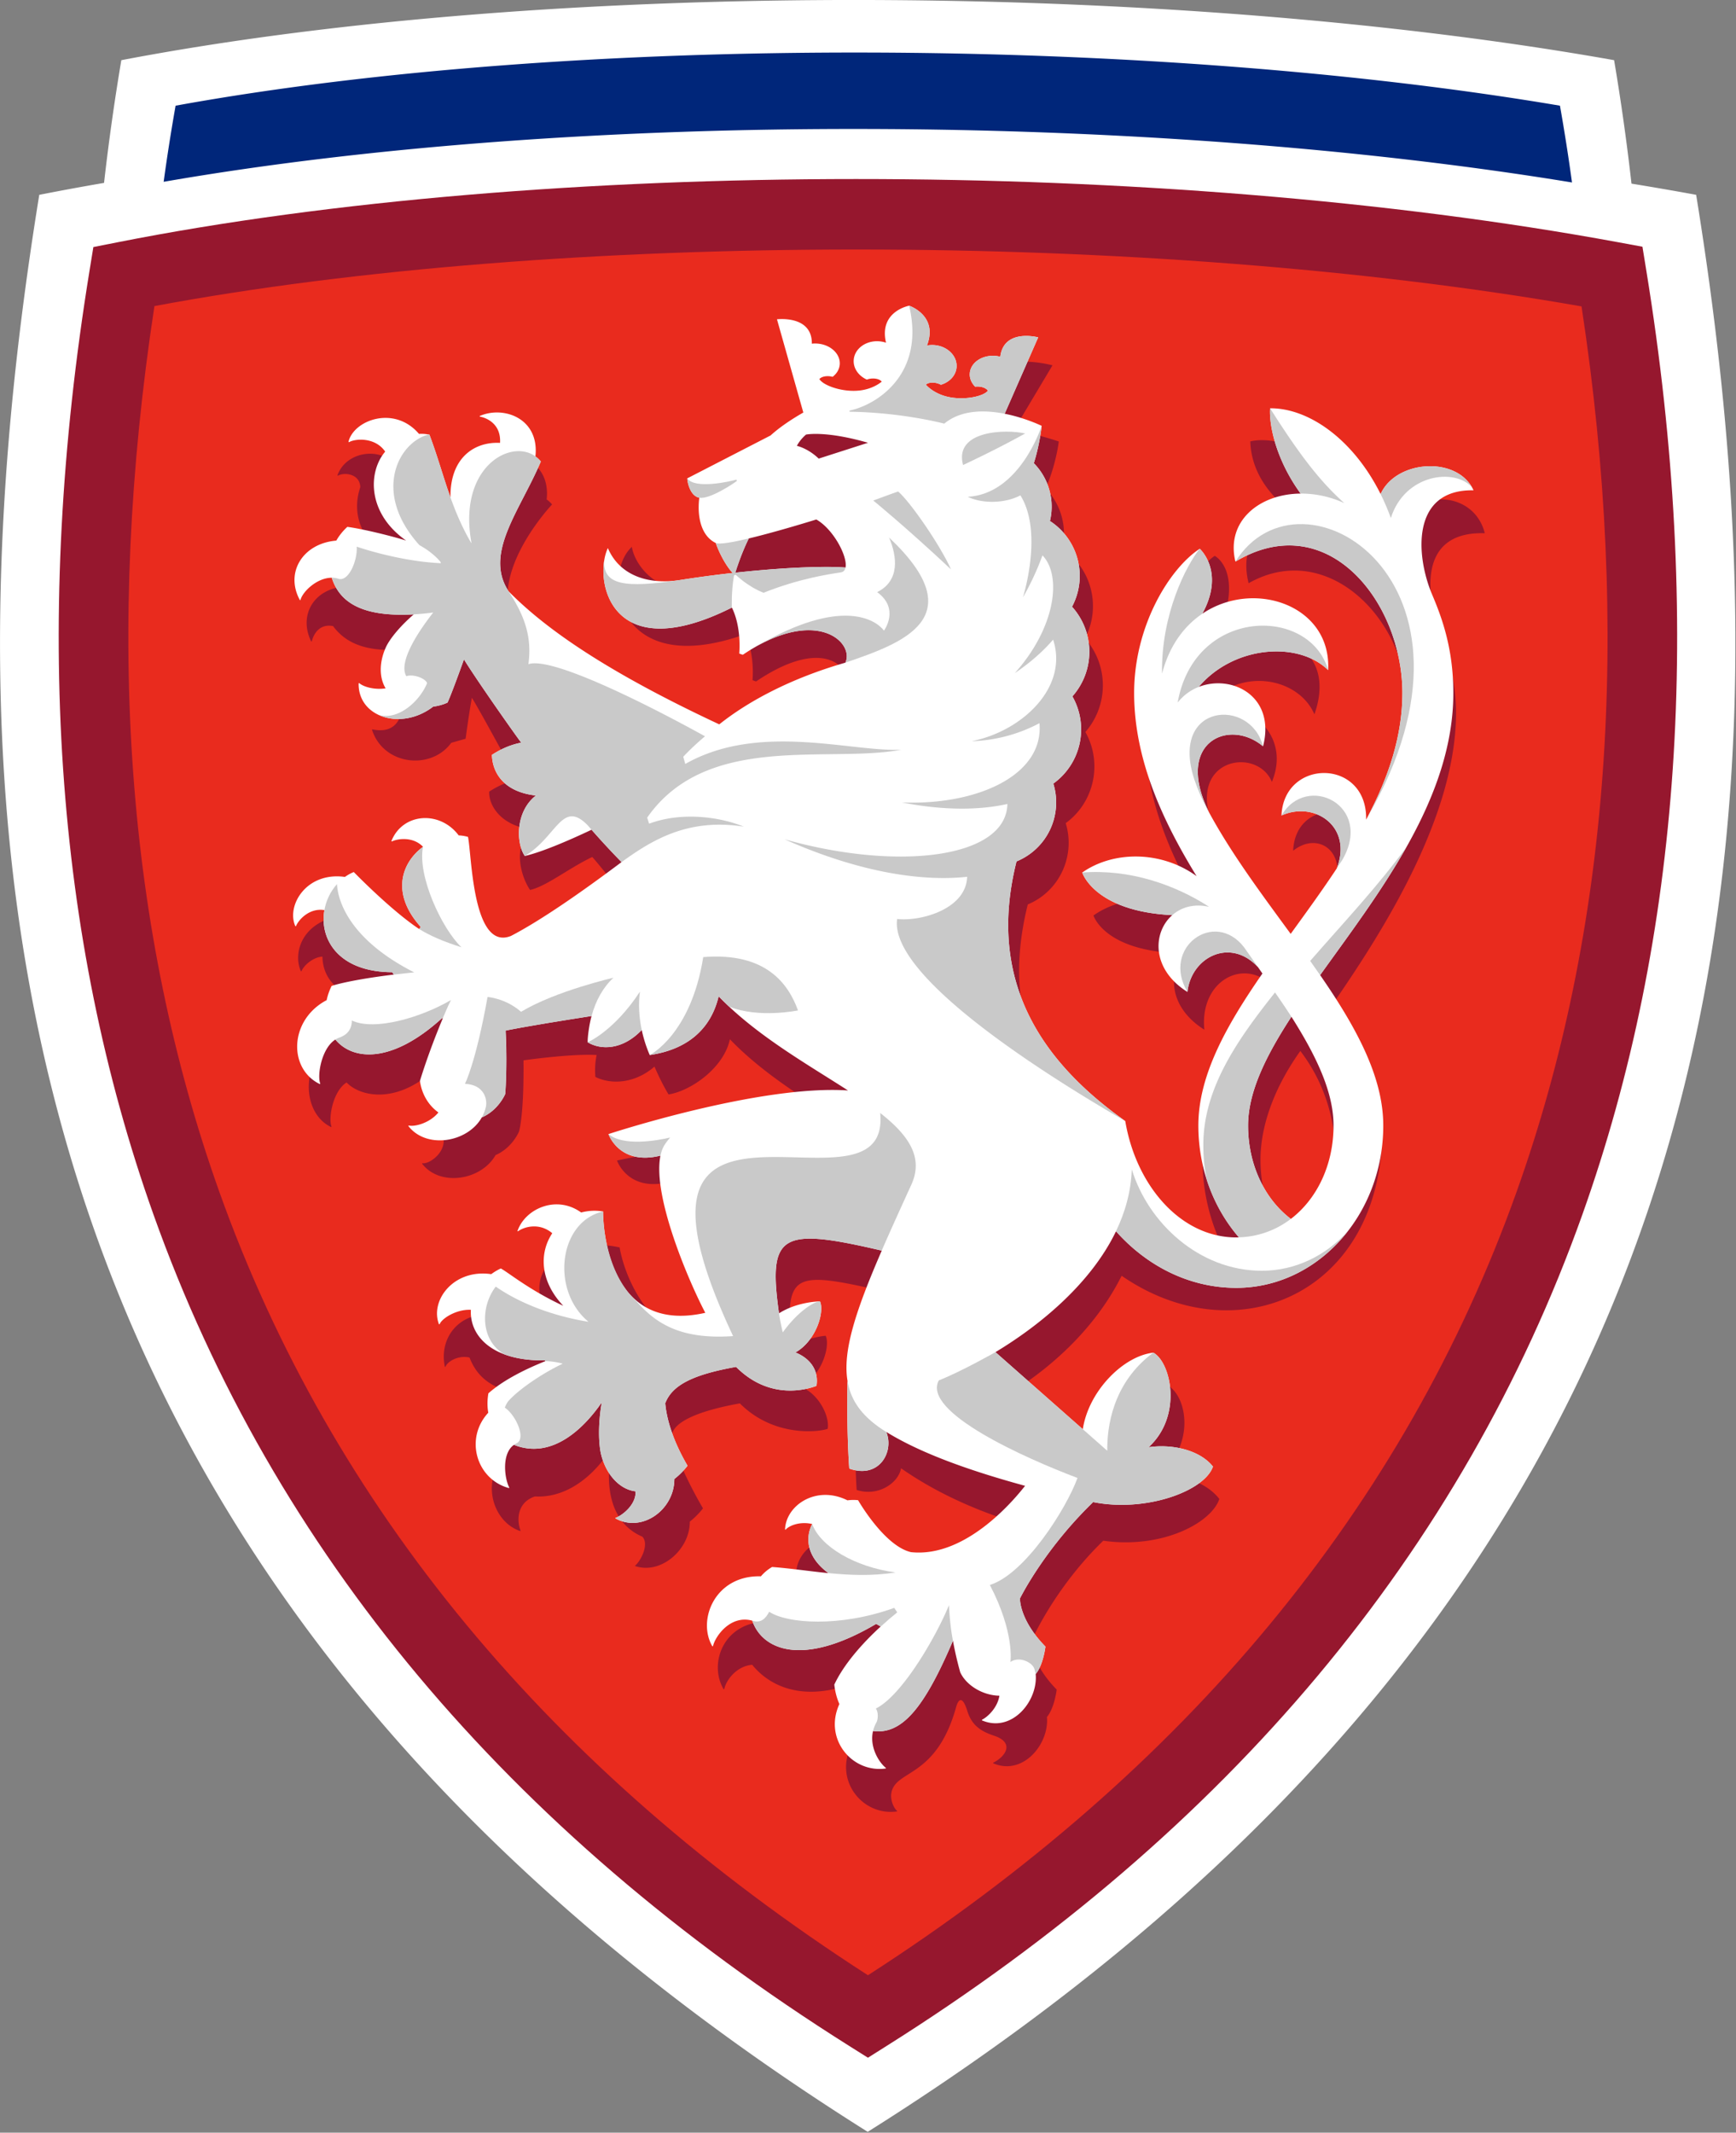 <?xml version="1.0" encoding="UTF-8"?>
<!-- Created with Inkscape (http://www.inkscape.org/) -->
<svg width="277.59" height="340.83" version="1.1" viewBox="0 0 73.447 90.179" xmlns="http://www.w3.org/2000/svg" xmlns:cc="http://creativecommons.org/ns#" xmlns:dc="http://purl.org/dc/elements/1.1/" xmlns:rdf="http://www.w3.org/1999/02/22-rdf-syntax-ns#">
 <rect x="0" y="0" width="73.447" height="90.179" fill="#808080" stroke="none"/>
 <defs>
  <clipPath id="fxrba">
   <path d="m0 181.02v-181.02h147.43v181.02z"/>
  </clipPath>
 </defs>
 <g transform="translate(-60.038 -87.869)">
  <g transform="matrix(.498 0 0 .498 60.038 87.868)">
   <g clip-path="url(#fxrba)">
    <path d="m144.1 16.544a281.19 281.19 0 0 0-5.495-0.95c-0.398-3.515-0.89-7.013-1.477-10.483-37.247-6.615-90.067-7.01-126.82 0a193.55 193.55 0 0 0-1.468 10.42 233.53 233.53 0 0 0-5.504 1.013c-9.267 57.109-3.193 118.23 70.381 164.47 73.576-46.243 79.65-107.36 70.382-164.47" fill="#fff"/>
   </g>
   <g clip-path="url(#fxrba)">
    <path d="m136.95 23.486c-37.133-6.842-89.793-7.25-126.43 0-8.396 51.614 1.482 108.91 63.217 147.74 61.736-38.83 71.613-96.13 63.217-147.74" fill="#e92b1e"/>
   </g>
   <g clip-path="url(#fxrba)">
    <path d="m73.737 174.72-1.575-0.991c-29.042-18.267-48.933-42.016-59.118-70.588-8.42-23.616-10.25-50.578-5.442-80.134l0.33-2.028 2.015-0.399c36.223-7.166 88.67-7.169 127.54-8e-3l2.048 0.378 0.335 2.057c4.809 29.556 2.977 56.518-5.443 80.136-10.184 28.57-30.075 52.319-59.12 70.586zm-60.617-148.73c-4.239 27.76-2.39 53.034 5.497 75.161 9.544 26.775 28.084 49.16 55.121 66.566 27.038-17.405 45.578-39.791 55.123-66.566 7.885-22.118 9.733-47.388 5.5-75.134-36.728-6.43-86.9-6.44-121.24-0.027" fill="#96172e"/>
   </g>
   <g clip-path="url(#fxrba)">
    <path d="m133.55 15.493a165.47 165.47 0 0 0-1.022-6.518c-34.54-5.842-83.525-6.19-117.61 0-0.38 2.144-0.719 4.3-1.014 6.463 35.469-6.16 83.767-5.82 119.64 0.055" fill="#00267a"/>
   </g>
   <g clip-path="url(#fxrba)">
    <path d="m122.4 53.8c-1.169-2.922-2.126-8.712 3.742-8.522-0.91-3.646-5.888-3.776-7.142-0.67-3.401-4.568-9.617-7.884-12.78-7.127 0.068 2.161 1.184 4.473 4.155 6.475-3.23 0.254-5.124 2.166-4.299 5.567 7.252-4.117 14.73 4.331 13.348 12.513-0.627 3.716-0.58 7.785-2.409 11.206 0.111-5.21-6.944-5.882-7.153-1.005 2.11-1.7 4.771 0.056 3.4 3.611-1.25 1.89-1.335 5.27-2.657 7.092-2.455-3.356-5.847-8.845-7.438-12.51-2.616-6.03 3.626-7.12 4.888-4.038 1.846-4.489-2.928-7.365-5.737-6.27 2.828-3.586 7.982-2.656 9.35 0.532 2.218-6.322-4.515-8.226-8.912-5.26 3.453-6.668 0.444-8.195 0.444-8.195-2.552 1.667-5.894 9.572-5.894 15.288 0 5.57 2.352 10.747 5.304 15.55-3.035-2.196-7.107-2.14-9.713-0.304 0 0 0.96 3.216 7.933 3.216-1.677 1.473-1.59 4.56 1.488 6.482-0.413-4.09 3.24-6.096 5.657-3.838 0.127 0.18 0.104 2.533 0.229 2.713-3.027 4.372-6.033 8.045-6.033 12.335 0 3.682 1.352 7.5 3.484 9.97-0.074 3e-3 0.402 0.105 0.328 0.105-4.736 0-8.515-4.416-9.432-9.881-7.055-5-11.884-11.363-9.234-22.04 2.686-1.111 4.073-4.115 3.222-6.903 2.426-1.763 3.151-5.103 1.671-7.737a6.021 6.021 0 0 0-0.033-7.955c1.364-2.578 0.62-5.836-1.818-7.525-0.038-0.026-0.078-0.047-0.116-0.071a5.54 5.54 0 0 0-1.412-5.134c0.876-1.942 1.121-3.98 1.121-3.98s-2.026-0.709-3.843-0.927l3.307-5.543c0.035 0.011-6.515-1.751-4.193 3.07-0.143-0.037-13.045 0.772-13.045 0.772-3.931 0.392-11.643 6.27-11.643 6.27 0.438 3.94 1.414 6.563 2.042 8.024-1.41 0.388-2.771 0.63-4.181 0.777-2.818 0.292-4.502-2.093-4.717-3.5-2.624 2.43-1.342 11.352 9.625 7.42 0.85 1.723 0.627 3.9 0.627 3.9s0.181 0.077 0.305 0.108c6.2-4.187 8.47-0.764 7.676 0.97-4.634 1.329-7.385 4.354-9.852 6.321-9.327-4.359-15.06-8.763-18.304-12.07-2.497-4.302 3.145-10.248 3.145-10.248a2.333 2.333 0 0 0-0.46-0.426c0.358-3.23-2.684-4.336-4.734-3.44v0.05c0.599 0.1 1.829 0.634 1.73 2.233-2.174-0.113-4.257 1.256-4.212 4.64-0.625-1.757-3.94-4.131-4.633-5.957a3.253 3.253 0 0 0-0.889-0.066c-0.759-1.926-4.212-1.793-5.036 0.492l0.032 0.037c0.55-0.323 1.881-0.17 1.908 0.972-0.956 2.895 0.649 5.477 4.357 7.332-1.56-0.482-3.385-0.172-4.501-0.318-0.388 0.354-0.547 0.988-0.786 1.406-2.975 0-4.356 2.418-3.241 4.676l0.05 1e-3c0.177-0.719 0.72-1.516 1.81-1.303 1.143 1.54 3.081 2.418 7.145 1.86-1.07 0.914-1.285 3.525-1.248 4.383 0.066 1.519-0.558 2.948-2.55 2.524l-0.04 0.03c0.963 3.021 5.007 3.476 6.735 1.112l1.22-0.345s0.266-2.046 0.532-3.48c1.026 1.671 3.322 6.085 3.958 6.933-1.245 0.244-2.1 0.793-2.487 1.035-0.052 1.175 1.002 2.924 3.656 3.214-1.755 1.363-0.937 4.057-0.183 5.138 1.393-0.313 3.307-1.862 5.284-2.8 0.895 1.017 2.646 3.275 3.442 4.081-3.27 2.453-6.795 4.919-9.39 6.269-2.626 1.06-3.751-3.976-4.26-6.797 0 0-5.864 0.645-3.41 6.034l-0.136 0.174c-2.415-1.6-5.555-4.837-5.555-4.837-5.17-0.368-6.23 3.036-5.45 4.773l0.05 0.01c0.222-0.549 1.026-1.205 1.784-1.246 0.04 2.152 1.726 3.96 6.375 3.985l0.64 1.189c-1.713 0.198-4.138 0.587-5.281 0.96-0.2 0.401-0.268 0.179-0.351 0.582-0.062 0.03-0.124 0.06-0.188 0.097-2.986 1.728-3.123 6.37-0.464 7.656l0.042-0.028c-0.29-0.73 0.118-3.03 1.28-3.755 1.294 1.349 4.8 1.905 8.147-1.8l0.98-5e-3 -1.02 6.14c0.638 1.395-1.047 2.647-1.674 2.518l-0.019 0.045c1.535 1.98 5.028 1.405 6.24-0.732 1.42-0.612 1.989-1.989 1.989-1.989s0.438-1.328 0.384-6.057c0 0 4.091-0.584 6.216-0.451-0.212 0.957-0.106 1.86-0.106 1.86 1.395 0.69 3.4 0.53 5.02-0.878 0 0 0.532 1.276 1.196 2.364 1.887-0.291 4.701-2.257 5.209-4.686 3.198 3.327 7.531 5.762 10.99 7.995-7.532-0.514-20.58 2.302-20.58 2.302s0.916 2.698 4.416 1.829c-0.288 4.222 4.043 12.289 5.264 14.582-8.287-0.849-9.456-9.032-9.456-9.032-4.968-1.115-10.307 2.604-3.833 8.605-2.894-1.345-4.63-2.806-5.308-3.174-0.296 0.139-0.567 0.304-0.814 0.485-3.017-0.951-5.492 1.31-4.895 4.219l0.049 0.01c0.198-0.525 1.186-1.007 2.05-0.793 0.77 1.992 2.484 3.302 7 3.236l0.406 0.711c-2.004 0.8-3.714 1.727-4.85 2.736-0.101 0.589 0.332 1.192 0.42 1.697-2.03 2.187-0.984 5.58 1.322 6.348l0.037-0.032c-0.31-0.764-0.377-2.37 1.217-2.902 2.975 0.159 5.352-2.125 6.636-4.345-0.738 2.884-0.473 6.496 2.489 7.758 0.613 0.632-0.135 2.083-0.637 2.484 2.163 0.771 4.68-1.342 4.672-3.761 0.705-0.557 1.118-1.127 1.118-1.127-1.422-2.44-2.555-5.014-2.643-6.043-0.08-1.196 2.07-2.206 5.778-2.869 2.904 2.917 6.772 2.424 7.462 2.157 0.175-1.055-0.732-2.932-2.255-3.557 1.771-1.01 2.482-3.453 2.085-4.338-0.59 0.02-2.152 0.438-2.949 0.877-0.477-6.415 0.115-6.462 8.666-4.465-2.214 5.105-3.618 6.98-3.193 9.525-0.087 4.557 0.106 7.153 0.106 7.153 1.853 0.597 3.56-0.619 3.771-1.84 2.445 1.7 6.01 3.64 11.492 5.135-0.58 0.73-4.83 6.148-9.692 5.63-2.27-0.518-4.494-4.413-4.494-4.413a4.106 4.106 0 0 0-0.905 0.013c-2.655-1.321-5.227 0.422-5.303 2.476l0.043 0.024c0.288-0.347 0.158 1.146 1.21 1.389-0.636 1.249 0.638 0.977 2.43 2.292-1.633-0.162-3.216-0.405-4.78-0.521-0.371 0.215-0.894 0.683-1.157 0.991-3.901-0.111-5.227 3.515-3.922 5.737l0.058 1e-3c0.153-0.77 1.048-1.965 2.376-2.071 1.54 1.912 5.126 3.93 11.485 0.174l0.387 0.22c-1.59 1.458-3.146 3.232-3.942 4.935 0.068 0.612 0.217 1.165 0.432 1.65-1.365 2.97 1.09 5.878 3.934 5.472l0.021-0.043c-0.296-0.23-0.601-0.94-0.495-1.53 0.357-2.006 3.81-1.209 5.502-7.29 0.181-0.657 0.531-1.024 0.953 0.343 0.425 1.382 1.397 1.796 2.304 2.103 1.721 0.585 0.954 1.76-0.114 2.284l0.013 0.049c2.536 1.083 4.767-1.65 4.558-3.933 0.646-0.766 0.829-2.33 0.829-2.33-2.244-2.297-2.165-4.09-2.165-4.09s1.927-4.487 6.124-8.55c4.92 0.707 9.146-1.458 9.861-3.544-1.02-1.316-3.08-2.17-5.26-1.86 3.4-2.868 2.408-6.937 0.904-7.755-2.562 0.283-5.801 4.11-6.29 7.34l-7.42-6.543c3.85-2.322 7.573-5.752 9.764-10.135 9.803 6.774 22.129 1.474 22.129-12.34 0-2.709-1.616-6.167-4.447-10.374 4.74-6.79 10.729-16.416 10.729-25.102 0-2.152-0.536-4.795-1.301-6.707m-8.9 45.039c0 3.328-0.656 6.61-2.878 8.304-2.226-1.693-3.537-5.44-3.537-8.662 0-2.769 1.08-6.011 3.387-9.245 2.391 3.148 3.028 6.478 3.028 9.603" fill="#96172e"/>
   </g>
   <g clip-path="url(#fxrba)">
    <path d="m62.469 48.627c0.103-0.335 0.528-1.663 1.145-2.907 2.506-0.599 5.736-1.61 5.736-1.61 1.438 0.81 2.675 3.129 2.482 4.081-1.618-0.139-5.159-0.021-9.363 0.436zm7.085-9.686c-0.932-0.893-1.853-1.082-1.853-1.082 0.291-0.57 0.777-0.958 0.777-0.958s1.635-0.352 5.264 0.695zm52.109 11.53c-1.37-3.227-1.826-8.938 3.524-8.838-1.35-2.95-6.588-2.594-7.895 0.318-2.343-4.69-6.139-7.31-9.39-7.282-0.096 1.555 0.568 4.462 2.596 7.242-3.543 0.025-6.368 2.373-5.542 5.775 7.804-4.658 14.184 3.419 14.184 11.156 0 3.769-1.25 7.334-3.079 10.755 0.11-5.211-6.982-5.227-7.192-0.352 2.809-1.263 6.07 0.931 4.7 4.487-1.249 1.89-2.596 3.74-3.918 5.563-2.455-3.357-5.017-6.781-6.922-10.292-3.007-5.995 1.695-8.06 4.576-5.633 1.092-4.265-2.654-6.139-5.465-5.043 2.951-3.497 8.437-3.926 10.994-1.427 0.287-5.5-6.293-7.753-10.69-4.788 1.965-3.575-0.218-5.516-0.218-5.516-2.554 1.666-5.575 6.529-5.575 12.246 0 5.57 2.354 10.746 5.305 15.55-3.036-2.198-7.107-2.14-9.714-0.304 0 0 1.024 3.295 7.648 3.616-1.677 1.474-1.785 4.6 1.29 6.521 0.324-2.954 3.634-4.661 5.995-2.103l0.375 0.539c-3.028 4.37-5.443 8.62-5.443 12.91 0 3.681 1.313 7.021 3.444 9.494-0.074 1e-3 -0.148 5e-3 -0.223 5e-3 -4.735 0-8.515-4.417-9.43-9.882-7.056-5-11.808-11.826-9.239-22.045a5.412 5.412 0 0 0 3.127-6.608 5.665 5.665 0 0 0 1.62-7.405 5.706 5.706 0 0 0-0.031-7.613 5.554 5.554 0 0 0-1.764-7.203c-0.037-0.026-0.075-0.045-0.112-0.07a5.258 5.258 0 0 0-1.37-4.914c0.514-1.613 0.667-3.17 0.667-3.17s-1.39-0.683-3.143-1.028l2.847-6.485s-2.917-0.786-3.221 1.645a2.542 2.542 0 0 0-0.45-0.074c-1.119-0.078-2.078 0.587-2.139 1.486-0.03 0.422 0.146 0.819 0.455 1.13 0.408-0.053 0.896 0.06 1.085 0.343-0.364 0.469-1.927 0.826-3.317 0.538-0.85-0.168-1.562-0.61-1.959-1.053 0.3-0.263 0.907-0.202 1.279 7e-3 0.738-0.216 1.285-0.79 1.333-1.5 0.066-0.953-0.788-1.788-1.908-1.866a2.392 2.392 0 0 0-0.608 0.036c0.985-2.556-1.513-3.38-1.513-3.38s-2.59 0.473-1.965 3.14a2.341 2.341 0 0 0-0.597-0.119c-1.12-0.078-2.08 0.632-2.147 1.585-0.049 0.71 0.414 1.354 1.115 1.668 0.397-0.154 1.007-0.131 1.267 0.171-0.455 0.382-1.22 0.723-2.085 0.772-1.416 0.094-2.915-0.474-3.213-0.989 0.227-0.254 0.725-0.299 1.124-0.19 0.348-0.266 0.577-0.635 0.606-1.058 0.062-0.898-0.795-1.688-1.915-1.765a2.457 2.457 0 0 0-0.456 0.01c0.034-2.448-2.963-2.071-2.963-2.071l2.239 7.916c-0.805 0.46-1.919 1.16-2.78 1.946l-7.079 3.643c4e-3 0.293 0.228 1.494 1.022 1.645-0.188 1.467 0.087 3.212 1.397 3.844 0.418 1.189 1.092 2.215 1.446 2.544-1.43 0.158-2.931 0.356-4.459 0.597-2.797 0.441-5.182-0.433-6.152-2.71-1.228 2.57 0.097 10.287 10.536 5.052 0.85 1.723 0.625 3.899 0.625 3.899s0.183 0.078 0.307 0.107c6.2-4.185 9.506-1.064 8.714 0.67-4.635 1.33-8.252 3.273-10.718 5.24-9.328-4.358-14.662-8-17.906-11.306-2.097-3.22 0.962-6.81 2.746-11.011a2.263 2.263 0 0 0-0.46-0.427c0.36-3.229-2.684-4.335-4.734-3.438v0.05c0.599 0.1 1.829 0.632 1.73 2.232-2.173-0.115-4.258 1.256-4.212 4.639-0.626-1.758-1.096-3.51-1.788-5.336a3.295 3.295 0 0 0-0.887-0.067c-2.095-2.463-5.557-1.167-5.988 0.67l0.032 0.04c0.55-0.325 2.243-0.44 3.085 0.796-1.464 1.72-1.546 5.224 1.777 7.552-1.558-0.481-3.877-1.018-4.992-1.163-0.39 0.355-0.7 0.75-0.939 1.167-2.84 0.235-4.375 2.709-3.094 5.049l0.048 2e-3c0.178-0.72 1.415-1.902 2.66-1.898 0.616 1.919 2.32 3.368 6.969 3.11-1.07 0.916-2.026 2.03-2.378 2.811-0.507 1.123-0.625 2.45-0.014 3.47-0.894 0.14-1.86-0.102-2.252-0.453l-0.04 0.03c-0.057 2.882 3.622 4.048 6.33 1.978l1e-3 -3e-3c0.753-0.098 1.221-0.345 1.221-0.345 0.28-0.61 0.873-2.21 1.395-3.668 1.024 1.672 4.226 6.225 4.863 7.072-1.246 0.244-2.1 0.793-2.488 1.035 0.044 1.593 1.085 3.163 3.739 3.453-1.755 1.364-1.695 4.052-0.942 5.134 1.394-0.313 3.691-1.291 5.668-2.228a67.462 67.462 0 0 0 2.548 2.748c-3.27 2.452-6.794 4.92-9.39 6.268-3.292 1.331-3.335-6.951-3.655-8.408a3.43 3.43 0 0 0-0.791-0.128c-1.593-2.128-4.75-1.926-5.716 0.48l0.03 0.038c0.57-0.273 1.85-0.402 2.656 0.452-1.8 1.33-2.779 3.933-0.193 6.804l-0.136 0.175c-2.414-1.6-5.553-4.837-5.553-4.837-0.27 0.108-0.52 0.25-0.753 0.415-3.287-0.458-4.992 2.444-4.213 4.18l0.048 0.01c0.223-0.548 1.141-1.58 2.423-1.37-0.429 2.389 1.114 5.248 5.764 5.272l0.13 0.202c-1.715 0.198-4.14 0.588-5.282 0.962-0.2 0.4-0.338 0.807-0.423 1.21-0.061 0.03-0.122 0.062-0.186 0.1-2.986 1.726-3.054 5.737-0.394 7.023l0.041-0.026c-0.29-0.732 0.12-3.03 1.281-3.755 1.472 1.778 4.78 2.085 9.07-1.823l0.057 0.018c-1.307 3.13-1.941 5.32-1.941 5.32 0.136 1.043 0.675 2.04 1.567 2.675-0.663 0.83-1.906 1.238-2.533 1.109l-0.019 0.044c1.535 1.981 5.03 1.405 6.239-0.731 1.423-0.612 1.99-1.989 1.99-1.989s0.195-2.649 0.033-5.38c0 0 1.103-0.273 7.305-1.242-0.187 0.628-0.356 1.82-0.33 2.233 1.126 0.673 2.961 0.655 4.59-1.045 0.156 0.733 0.385 1.452 0.68 2.128 3.2-0.473 5.19-2.2 5.854-4.988 3.198 3.327 7.531 5.76 10.988 7.995-7.53-0.516-20.349 3.703-20.349 3.703s0.917 2.7 4.417 1.829c-0.722 3.553 2.59 11.052 3.81 13.346-8.859 2.008-8.684-8.604-8.684-8.604a4.379 4.379 0 0 0-1.862 0.087c-2.102-1.519-4.765-0.32-5.411 1.572l0.035 0.033c0.455-0.356 1.785-0.806 2.921 0.156-1.084 1.62-1.103 4.013 0.935 6.162-2.894-1.345-4.63-2.806-5.308-3.172a4.82 4.82 0 0 0-0.813 0.484c-3.186-0.464-5.22 2.225-4.44 4.254l0.049 0.01c0.198-0.525 1.466-1.3 2.663-1.235-0.127 2.176 1.767 4.358 6.283 4.291l0.054 0.063c-2.003 0.8-3.713 1.727-4.85 2.736-0.102 0.59-0.099 1.142-0.01 1.647-2.029 2.188-1.015 5.644 1.751 6.398l0.039-0.032c-0.391-0.705-0.704-2.876 0.392-3.639 3.336 1.324 6.083-1.599 7.46-3.608-0.325 1.84-0.275 3.544-0.048 4.455 0.422 1.684 1.58 2.949 2.916 3.1 0.07 1.074-1.043 2.01-1.702 2.258l6e-3 0.047c2.271 1.242 5.003-0.761 4.994-3.352a6.372 6.372 0 0 0 1.12-1.126c-1.424-2.438-1.806-4.278-1.893-5.307 0.584-1.525 2.307-2.424 6.016-3.086 2.904 2.917 6.14 1.877 6.831 1.611 0.174-1.055-0.262-2.212-1.785-2.836 1.771-1.01 2.483-3.454 2.084-4.339-0.59 0.02-2.15 0.169-3.483 1.016-0.951-6.787 0.179-7.322 8.73-5.325-2.212 5.106-3.334 8.521-2.908 11.067-0.087 4.557 0.15 7.44 0.15 7.44 2.55 0.907 3.828-1.441 3.145-3.11 2.548 1.575 6.309 3.081 11.79 4.575-0.58 0.73-4.831 6.15-9.692 5.631-2.27-0.518-4.496-4.412-4.496-4.412a3.944 3.944 0 0 0-0.903 0.013c-2.655-1.322-5.228 0.422-5.302 2.475l0.042 0.025c0.287-0.348 1.213-0.733 2.263-0.489-0.635 1.25-0.415 2.853 1.377 4.17-1.634-0.162-3.217-0.405-4.78-0.522-0.371 0.214-0.69 0.485-0.953 0.793-3.9-0.111-5.431 3.714-4.127 5.935l0.057 2e-3c0.155-0.771 1.439-2.69 3.336-2.173 0.813 2.41 4.167 4.03 10.527 0.274l0.386 0.222c-1.59 1.456-3.146 3.23-3.942 4.935 0.068 0.612 0.217 1.164 0.432 1.65-1.364 2.969 1.09 5.878 3.935 5.472l0.022-0.045c-0.566-0.434-1.423-1.753-1.099-3.134h1e-3c2.464 0.309 4.353-1.963 6.789-7.67 0.26 1.445 0.619 2.68 0.619 2.68 0.498 1.09 1.884 1.963 3.327 1.989-0.146 0.97-0.946 1.779-1.49 2.046l0.014 0.05c2.536 1.082 4.769-1.65 4.558-3.933 0.647-0.766 0.83-2.33 0.83-2.33-2.245-2.298-2.165-4.092-2.165-4.092s2.018-4.117 6.216-8.181c4.468 0.894 9.464-0.926 10.18-3.012-1.02-1.316-3.288-1.958-5.468-1.647 2.908-2.655 1.906-7.21 0.402-8.028-2.562 0.283-5.502 3.27-5.991 6.5l-7.422-6.544c3.852-2.32 8.12-5.86 10.243-10.264 2.512 2.836 6.109 4.804 10.215 4.804 6.899 0 12.49-6.17 12.49-13.78 0-4.187-2.361-8.431-5.364-12.777 5.026-7.018 11.316-14.976 11.316-23.953 0-3.832-1.003-6.474-1.807-8.371m-8.37 45.1c0 3.329-1.403 6.233-3.627 7.928-2.226-1.694-3.634-4.596-3.634-7.927 0-2.861 1.53-5.938 3.682-9.24 2.092 3.3 3.58 6.379 3.58 9.24" fill="#fff"/>
   </g>
   <g clip-path="url(#fxrba)">
    <path d="m76.302 41.731s-1.008 0.355-2.114 0.768c0 0 2.642 2.14 6.606 5.847-0.925-2.073-3.468-5.74-4.492-6.615" fill="#c9c9c9"/>
   </g>
   <g clip-path="url(#fxrba)">
    <path d="m59.41 42.263c0.865 0.164 2.951-1.226 3.197-1.432l-0.05-0.107c-0.497 0.156-3.54 0.843-4.169-0.106 4e-3 0.293 0.228 1.494 1.022 1.645" fill="#c9c9c9"/>
   </g>
   <g clip-path="url(#fxrba)">
    <path d="m117.29 41.95-7e-3 -0.016c0.322 0.645 0.617 1.329 0.878 2.05 1.187-3.756 5.46-4.262 6.897-2.596-1.521-2.683-6.498-2.267-7.768 0.562" fill="#c9c9c9"/>
   </g>
   <g clip-path="url(#fxrba)">
    <path d="m100.05 59.655a4.222 4.222 0 0 1 1.793-1.33c2.951-3.495 8.436-3.925 10.993-1.425-1.564-5.466-11.353-5.363-12.786 2.755" fill="#c9c9c9"/>
   </g>
   <g clip-path="url(#fxrba)">
    <path d="m102.14 52.114v-2e-3c1.882-3.423-0.037-5.346-0.205-5.504l-0.012-0.012c-1.137 1.409-3.287 5.553-3.201 10.603 0.62-2.384 1.886-4.052 3.418-5.086" fill="#c9c9c9"/>
   </g>
   <g clip-path="url(#fxrba)">
    <path d="m107.3 63.37c-1.069-4.189-7.98-3.647-5.824 2.845 0.56 1.608 1.09 2.491 1.23 2.75-2.967-5.966 1.719-8.017 4.594-5.595" fill="#c9c9c9"/>
   </g>
   <g clip-path="url(#fxrba)">
    <path d="m100.88 84.224c0.324-2.954 3.634-4.662 5.995-2.103l-1.174-1.675c-2.517-3.28-7.063 0.013-4.82 3.778" fill="#c9c9c9"/>
   </g>
   <g clip-path="url(#fxrba)">
    <path d="m99.59 77.704c0.766-0.674 1.864-0.999 3.136-0.704-2.926-1.89-6.758-3.22-10.784-2.913 0 0 1.024 3.297 7.648 3.617" fill="#c9c9c9"/>
   </g>
   <g clip-path="url(#fxrba)">
    <path d="m114.05 72.998c2.662-4.626-3.048-7.414-5.18-3.754 2.809-1.262 6.072 0.932 4.7 4.488 0.162-0.244 0.322-0.49 0.48-0.734" fill="#c9c9c9"/>
   </g>
   <g clip-path="url(#fxrba)">
    <path d="m104.96 47.686c7.803-4.658 14.184 3.419 14.184 11.156 0 3.673-1.188 7.152-2.94 10.492 11.564-19.988-5.696-30.546-11.244-21.648" fill="#c9c9c9"/>
   </g>
   <g clip-path="url(#fxrba)">
    <path d="m112.15 82.796c2.436-3.402 5.169-7.026 7.339-10.879-2.41 3.32-5.476 6.566-8.18 9.675 0.286 0.402 0.565 0.803 0.841 1.204" fill="#c9c9c9"/>
   </g>
   <g clip-path="url(#fxrba)">
    <path d="m108.32 84.269c-3.044 3.84-6.09 8.04-6.09 12.937 0 1.172 0.11 2.164 0.316 3.045a14.068 14.068 0 0 0 2.703 4.81 7.581 7.581 0 0 0 4.416-1.565c-2.226-1.693-3.633-4.596-3.633-7.924 0-2.861 1.528-5.938 3.68-9.24a67.206 67.206 0 0 0-1.392-2.063" fill="#c9c9c9"/>
   </g>
   <g clip-path="url(#fxrba)">
    <path d="m107.2 107.9c-5.341 0-9.67-4.088-11.047-8.612-0.063 1.86-0.555 3.62-1.344 5.26 2.512 2.836 6.109 4.805 10.215 4.805 3.8 0 7.2-1.873 9.49-4.825-1.864 2.08-4.452 3.372-7.314 3.372" fill="#c9c9c9"/>
   </g>
   <g clip-path="url(#fxrba)">
    <path d="m75.295 121.59c-1.95-1.205-2.998-2.557-3.295-4.33-0.087 4.558 0.15 7.441 0.15 7.441 2.551 0.907 3.829-1.442 3.145-3.11" fill="#c9c9c9"/>
   </g>
   <g clip-path="url(#fxrba)">
    <path d="m114.21 42.722c-2.178-1.94-3.962-4.358-6.309-8.053-0.095 1.554 0.569 4.46 2.596 7.241a8.8 8.8 0 0 1 3.712 0.812" fill="#c9c9c9"/>
   </g>
   <g clip-path="url(#fxrba)">
    <path d="m81.818 39.485s2.696-1.245 5.277-2.676c-1.632-0.382-6.07-0.272-5.277 2.676" fill="#c9c9c9"/>
   </g>
   <g clip-path="url(#fxrba)">
    <path d="m82.214 42.182c1.288 0.624 3.22 0.55 4.476-0.12 1.972 3.159 0.215 8.654 0.215 8.654s0.932-1.537 1.658-3.558c1.668 1.715 1.12 6.133-2.352 9.999 1.343-0.908 2.418-1.868 3.257-2.843 1.323 4.003-2.575 7.758-6.923 8.623a13.187 13.187 0 0 0 5.762-1.53c0.397 4.36-5.188 6.983-11.68 6.729 3.499 0.685 6.534 0.671 8.958 0.131-0.1 4.58-9.2 5.738-18.93 3 6.22 2.758 11.538 3.61 15.509 3.182-0.082 2.743-3.94 3.807-5.945 3.583-0.768 5.335 15.31 14.799 19.377 17.158-7.055-5.002-11.806-11.828-9.237-22.047a5.412 5.412 0 0 0 3.127-6.608 5.665 5.665 0 0 0 1.62-7.405 5.706 5.706 0 0 0-0.031-7.613 5.554 5.554 0 0 0-1.764-7.203c-0.037-0.026-0.075-0.045-0.112-0.07a5.257 5.257 0 0 0-1.37-4.914c0.514-1.613 0.667-3.17 0.667-3.17s-1.831 5.786-6.282 6.022" fill="#c9c9c9"/>
   </g>
   <g clip-path="url(#fxrba)">
    <path d="m62.176 51.589s-0.061-1.4 0.187-2.742c0 0 0.079-0.029 0.156-0.031 0 0 0.982 0.977 2.35 1.517 3.026-1.208 5.565-1.58 6.568-1.732 0.224-0.034 0.349-0.184 0.395-0.41h-2e-3c-1.618-0.14-5.158-0.023-9.361 0.436 0.102-0.332 0.527-1.662 1.145-2.907-1.361 0.326-2.508 0.531-2.808 0.386 0.419 1.19 1.093 2.214 1.446 2.544-1.428 0.158-2.93 0.356-4.458 0.598-4.73 0.707-6.549 0.434-6.466-1.638-0.485 3.114 1.62 8.607 10.848 3.979" fill="#c9c9c9"/>
   </g>
   <g clip-path="url(#fxrba)">
    <path d="m75.532 45.643c0.682 1.594 0.94 3.67-1.013 4.635 1.954 1.417 0.582 3.267 0.582 3.267-0.705-0.917-3.596-2.875-10.773 1.3l0.08-0.042c5.357-2.944 8.15-0.145 7.415 1.463 4.72-1.62 10.986-3.763 3.709-10.623" fill="#c9c9c9"/>
   </g>
   <g clip-path="url(#fxrba)">
    <path d="m29.893 86.653c0 0.991-0.712 1.335-1.09 1.461-0.109 0.037-0.211 0.092-0.31 0.155 1.472 1.778 4.781 2.084 9.068-1.824l0.058 0.018s0.44-1.07 0.695-1.55c-2.537 1.476-6.463 2.65-8.42 1.74" fill="#c9c9c9"/>
   </g>
   <g clip-path="url(#fxrba)">
    <path d="m49.93 88.503c1.127 0.674 2.961 0.657 4.59-1.045-0.229-1.078-0.297-2.193-0.155-3.256-2.176 3.332-4.435 4.3-4.435 4.3" fill="#c9c9c9"/>
   </g>
   <g clip-path="url(#fxrba)">
    <path d="m61.054 84.597c0.288 0.3 0.586 0.591 0.891 0.877 2.538 1.012 5.85 0.32 5.85 0.32-0.806-2.212-2.68-4.957-8.05-4.528-1.049 6.588-4.546 8.318-4.546 8.318 3.2-0.472 5.192-2.199 5.855-4.987" fill="#c9c9c9"/>
   </g>
   <g clip-path="url(#fxrba)">
    <path d="m56.43 97.261c0.142-0.23 0.31-0.454 0.498-0.671-1.154 0.268-3.972 0.758-5.235-0.294 0 0 0.917 2.7 4.417 1.829l-7e-3 0.04c0.066-0.342 0.17-0.647 0.327-0.904" fill="#c9c9c9"/>
   </g>
   <g clip-path="url(#fxrba)">
    <path d="m33.324 82.553 0.129 0.204c0.347-0.041 1.264-0.145 1.74-0.19-6.047-3.067-6.532-6.669-6.561-7.496a4.466 4.466 0 0 0-1.07 2.21c-0.431 2.39 1.113 5.248 5.762 5.272" fill="#c9c9c9"/>
   </g>
   <g clip-path="url(#fxrba)">
    <path d="m74.41 145.07c0.224 0.314 0.196 0.922 0.042 1.19a2.706 2.706 0 0 0-0.282 0.725c2.464 0.31 4.354-1.96 6.79-7.67-0.285-1.437-0.338-3.018-0.338-3.018-1.141 2.763-4.007 7.684-6.212 8.773" fill="#c9c9c9"/>
   </g>
   <g clip-path="url(#fxrba)">
    <path d="m74.824 138.11c0.47-0.43 0.943-0.837 1.4-1.202l-0.25-0.385c-4.626 1.671-9.125 1.336-10.625 0.33-0.31 0.589-0.717 1-1.437 0.759 0.812 2.41 4.164 4.03 10.523 0.274z" fill="#c9c9c9"/>
   </g>
   <g clip-path="url(#fxrba)">
    <path d="m68.999 129.4c-0.636 1.25-0.411 2.853 1.383 4.17 1.824 0.181 3.71 0.26 5.698-0.052-3.488-0.477-6.382-2.207-7.081-4.118" fill="#c9c9c9"/>
   </g>
   <g clip-path="url(#fxrba)">
    <path d="m97.58 122.88c2.909-2.657 1.906-7.21 0.403-8.03-3.502 2.594-3.941 6.403-3.912 8.336l-9.5-8.378s-2.803 1.602-4.813 2.401c-1.461 2.677 7.308 6.597 11.782 8.284-0.956 2.63-4.463 8.156-7.445 9.086 2.125 4.064 1.747 6.534 1.747 6.534 0.797-0.518 1.865 0.058 2.03 0.576 0.081 0.253 0.116 0.452 0.116 0.452 0.647-0.767 0.829-2.33 0.829-2.33-2.244-2.297-2.165-4.09-2.165-4.09s2.02-4.118 6.216-8.182c4.469 0.895 9.464-0.927 10.18-3.012-1.019-1.316-3.287-1.958-5.467-1.647" fill="#c9c9c9"/>
   </g>
   <g clip-path="url(#fxrba)">
    <path d="m85.353 35.132 2.847-6.485s-2.917-0.786-3.22 1.645a2.561 2.561 0 0 0-0.45-0.074c-1.12-0.078-2.077 0.587-2.14 1.485-0.03 0.423 0.146 0.819 0.455 1.13 0.408-0.052 0.896 0.062 1.087 0.344-0.366 0.469-1.929 0.826-3.319 0.538-0.849-0.168-1.56-0.61-1.959-1.053 0.3-0.263 0.907-0.202 1.279 7e-3 0.738-0.216 1.285-0.79 1.334-1.5 0.066-0.953-0.789-1.788-1.909-1.866a2.378 2.378 0 0 0-0.607 0.036c0.985-2.556-1.514-3.38-1.514-3.38 1.402 5.904-2.86 8.456-5.064 8.903v0.098c4.525 0.066 8.047 1.013 8.047 1.013 1.438-1.19 3.451-1.172 5.133-0.84" fill="#c9c9c9"/>
   </g>
   <g clip-path="url(#fxrba)">
    <path d="m35.745 78.708-0.136 0.175c0.886 0.55 2.061 1.068 3.589 1.547-1.663-1.592-3.752-6.056-3.26-8.527-1.8 1.33-2.779 3.934-0.193 6.805" fill="#c9c9c9"/>
   </g>
   <g clip-path="url(#fxrba)">
    <path d="m74.777 94.501c0.996 10.187-24.436-6.421-12.495 18.946-4.315 0.305-6.5-0.984-8.191-2.933-2.952-2.733-2.855-7.647-2.855-7.647-3.771 0.855-4.473 6.701-1.24 9.365-2.479-0.392-5.488-1.328-7.879-2.986-1.309 1.698-1.322 4.538 0.72 5.746 0.911 0.343 2.055 0.538 3.451 0.517l0.053 0.062c0.798 0.02 1.467 0.218 1.467 0.218-1.655 0.783-3.693 2.133-4.639 3.198-0.12 0.17-0.212 0.351-0.284 0.534 0.938 0.623 1.849 2.643 0.987 3.04a0.942 0.942 0 0 0-0.208 0.121c3.336 1.324 6.083-1.599 7.46-3.608-0.325 1.84-0.275 3.544-0.048 4.455 0.42 1.683 1.578 2.949 2.916 3.1 0.07 1.074-1.045 2.01-1.704 2.258l8e-3 0.047c2.27 1.242 5.001-0.761 4.994-3.352a6.384 6.384 0 0 0 1.119-1.126c-1.423-2.44-1.805-4.278-1.893-5.307 0.584-1.525 2.308-2.424 6.017-3.087 2.903 2.918 6.14 1.878 6.831 1.611 0.174-1.055-0.263-2.21-1.785-2.835 1.771-1.01 2.482-3.454 2.084-4.339-0.55 0.02-1.935 0.924-3.162 2.635 0 0-0.2-0.819-0.322-1.62-0.95-6.786 0.18-7.321 8.728-5.325 0.73-1.678 1.574-3.533 2.517-5.597 1.066-2.33-0.247-4.212-2.647-6.09" fill="#c9c9c9"/>
   </g>
   <g clip-path="url(#fxrba)">
    <path d="m42.955 87.513s1.12-0.276 7.304-1.244c0.355-1.316 0.983-2.446 1.856-3.247 0 0-4.879 1.108-7.85 2.89-1.308-1.153-2.844-1.259-2.844-1.259-1.004 5.607-1.92 7.373-1.92 7.373 1.66 0.08 1.909 1.343 1.78 1.945-0.072 0.329-0.192 0.631-0.35 0.91 1.422-0.612 1.99-1.989 1.99-1.989s0.192-1.649 0.034-5.38" fill="#c9c9c9"/>
   </g>
   <g clip-path="url(#fxrba)">
    <path d="m36.8 60.001c0.754-0.1 1.221-0.346 1.221-0.346 0.281-0.61 0.874-2.21 1.395-3.668 1.025 1.672 4.227 6.225 4.863 7.073-1.246 0.244-2.1 0.793-2.486 1.035 0.042 1.592 1.083 3.162 3.737 3.453-1.755 1.363-1.695 4.053-0.942 5.133 2.72-1.612 3.161-4.853 5.356-2.588a69.387 69.387 0 0 0 2.86 3.11c2.515-1.82 5.603-3.767 10.389-3.012-2.102-0.855-5.322-1.267-8.048-0.252l-0.164-0.512c5.075-7.27 15.342-4.607 21.585-5.764-4.315 0.185-12.09-2.345-18.349 1.206l-0.17-0.613a21.386 21.386 0 0 1 1.847-1.735s-12.452-6.991-15.004-6.124c0.33-2.38-0.368-4.179-1.691-6.202-2.09-3.218 0.964-6.807 2.747-11.008-1.889-2.356-7.147 0.058-5.894 6.898l-0.024 0.012c-1.815-3.108-2.352-6.041-3.544-9.188-0.022-5e-3 -0.045-0.01-0.067-0.013-2.547 0.63-4.847 4.903-0.784 9.395 1.212 0.655 1.798 1.432 1.798 1.432l0.024 0.1c-3.623-0.164-7.15-1.406-7.15-1.406 0.076 1.216-0.705 3.007-1.561 2.726a1.802 1.802 0 0 0-0.56-0.087c0.616 1.92 2.32 3.37 6.97 3.111a22.515 22.515 0 0 0 1.65-0.157c-1.111 1.418-3.02 4.157-2.283 5.411 0.5-0.205 1.554 0.118 1.766 0.574-0.595 1.498-2.422 3.197-4.113 2.711 1.3 0.598 3.114 0.451 4.626-0.705" fill="#c9c9c9"/>
   </g>
  </g>
 </g>
</svg>
